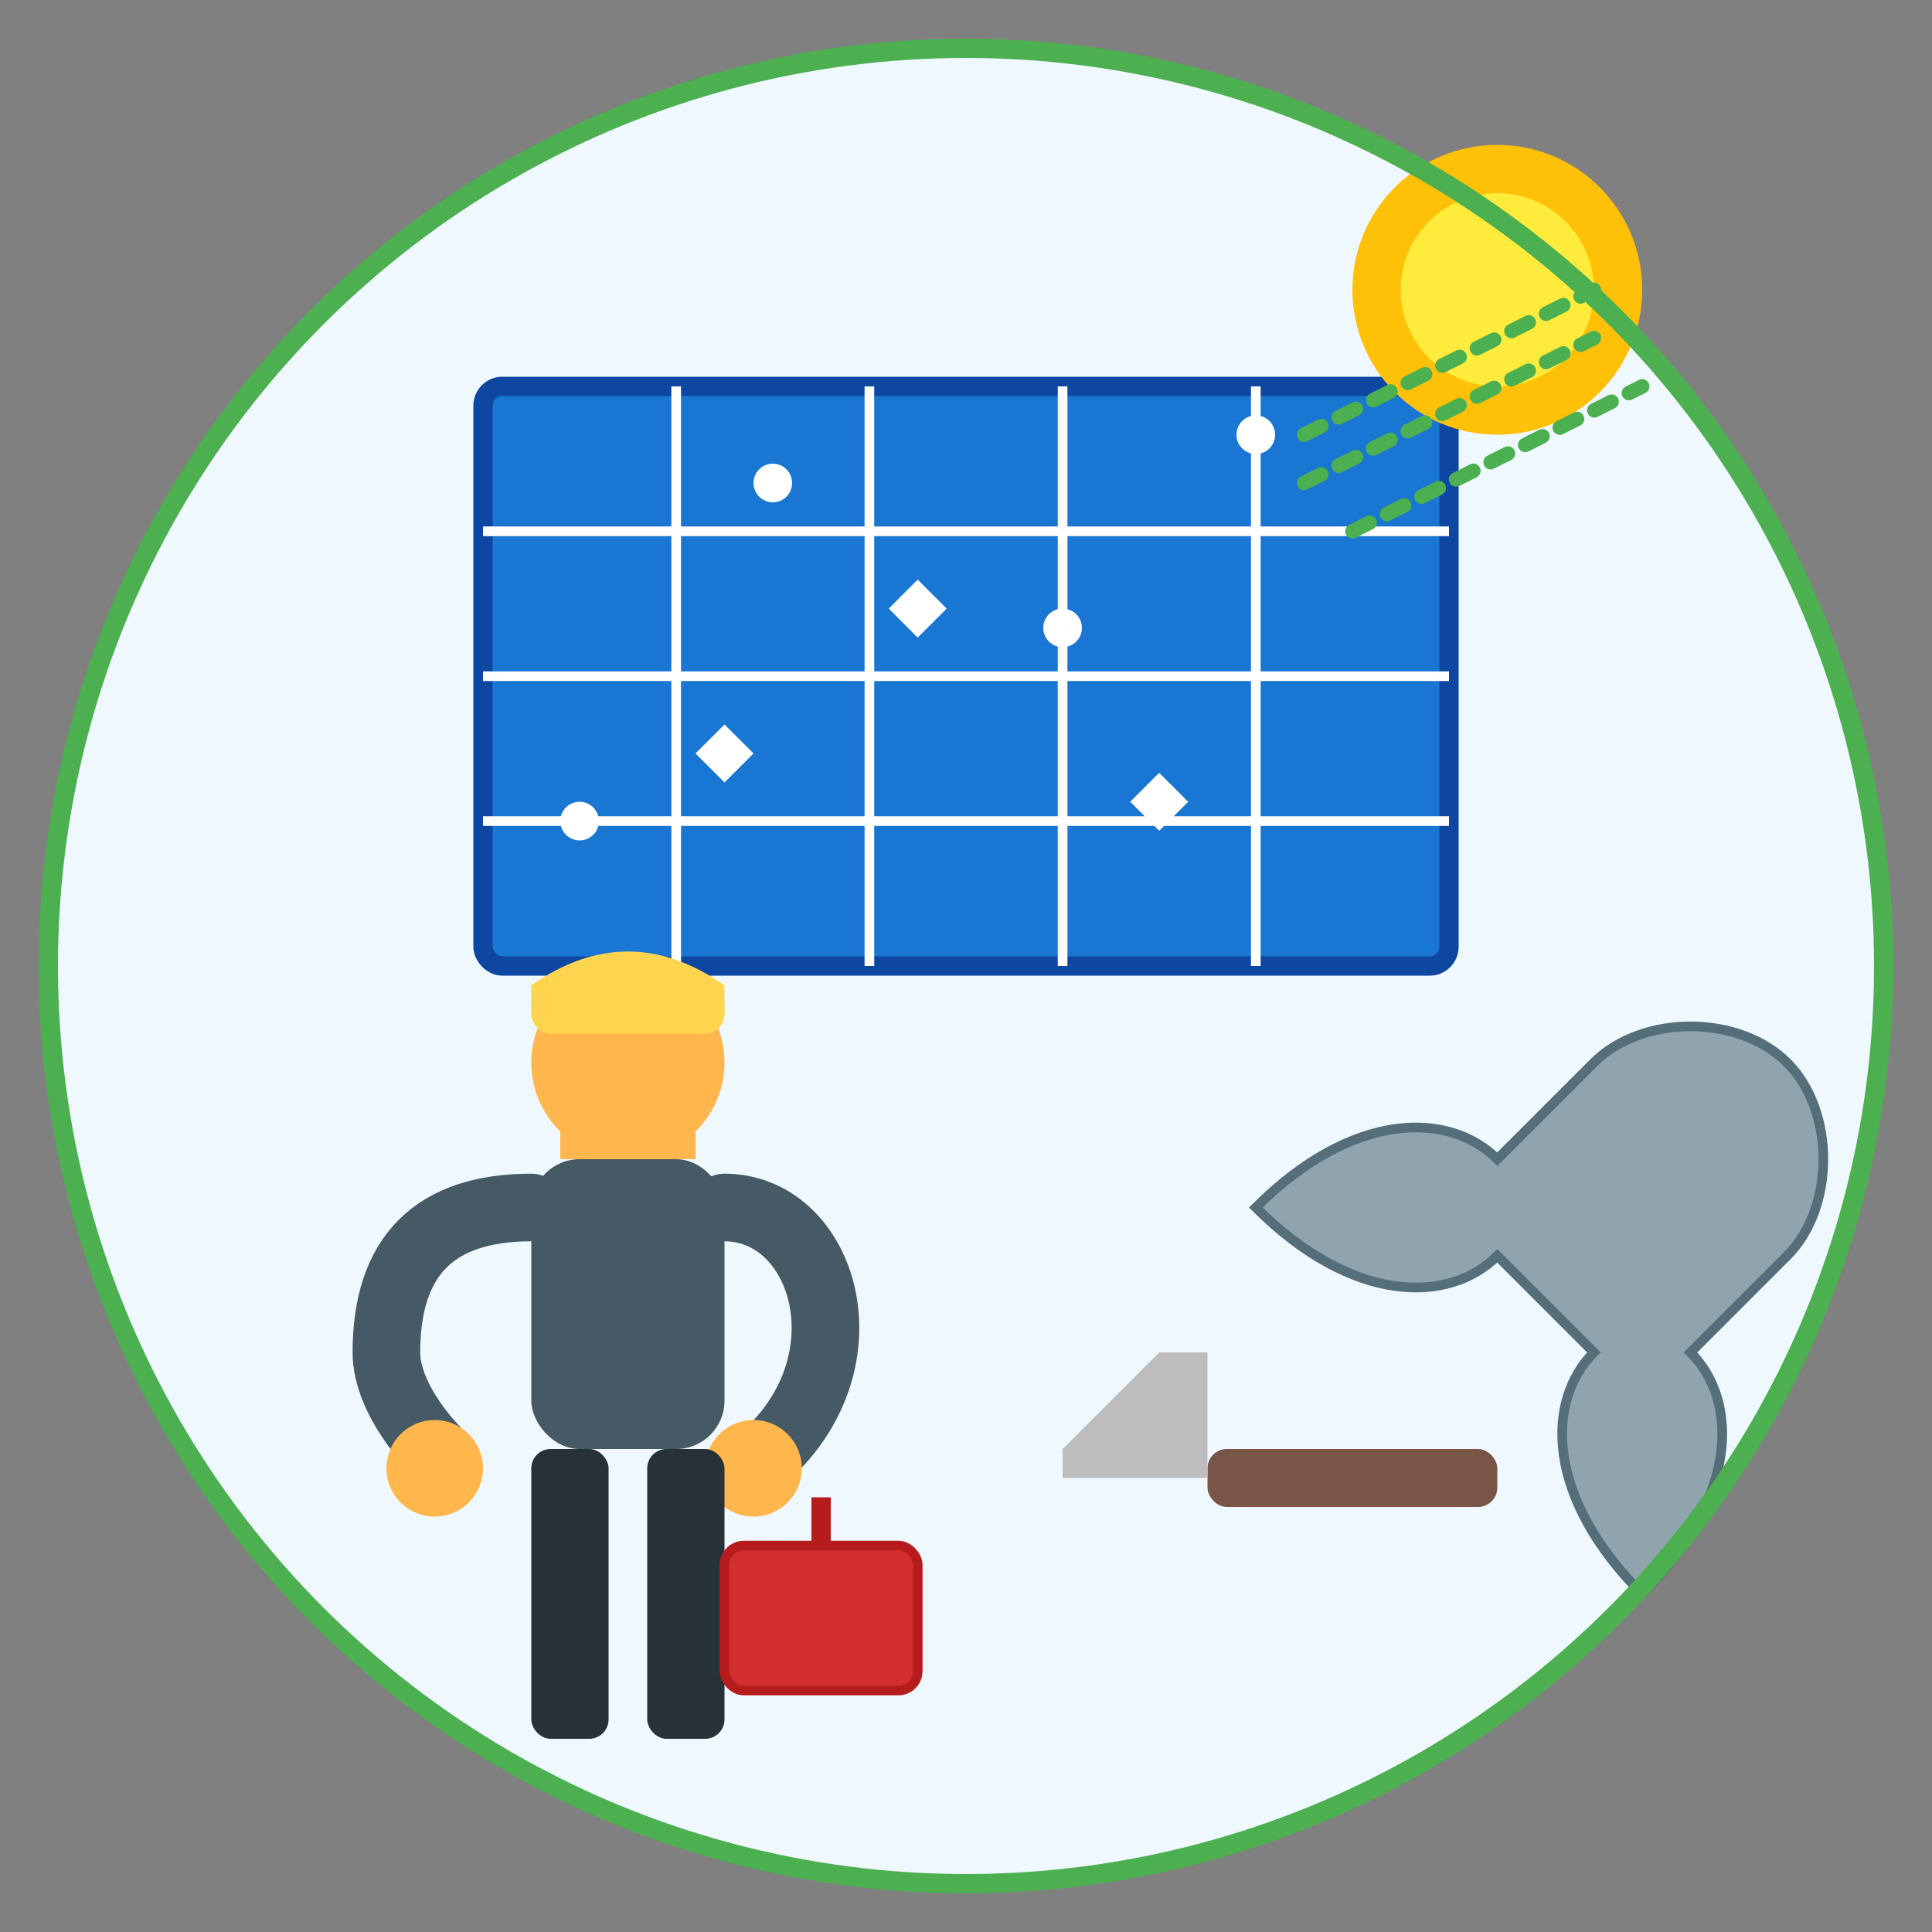 <?xml version="1.0" encoding="UTF-8"?>
<svg width="200" height="200" viewBox="0 0 200 200" xmlns="http://www.w3.org/2000/svg">
  <rect x="0" y="0" width="200" height="200" fill="#808080" stroke="none"/>
  <!-- Background -->
  <circle cx="100" cy="100" r="95" fill="#f0f8ff" />
  
  <!-- Solar Panel -->
  <g transform="translate(50, 40)">
    <!-- Panel frame -->
    <rect x="0" y="0" width="100" height="60" fill="#1976d2" stroke="#0d47a1" stroke-width="2" rx="2" ry="2" />
    
    <!-- Panel grid lines -->
    <g stroke="#ffffff" stroke-width="1">
      <!-- Horizontal lines -->
      <line x1="0" y1="15" x2="100" y2="15" />
      <line x1="0" y1="30" x2="100" y2="30" />
      <line x1="0" y1="45" x2="100" y2="45" />
      
      <!-- Vertical lines -->
      <line x1="20" y1="0" x2="20" y2="60" />
      <line x1="40" y1="0" x2="40" y2="60" />
      <line x1="60" y1="0" x2="60" y2="60" />
      <line x1="80" y1="0" x2="80" y2="60" />
    </g>
  </g>
  
  <!-- Maintenance Worker Silhouette -->
  <g transform="translate(30, 120)">
    <!-- Torso -->
    <rect x="25" y="0" width="20" height="30" rx="5" ry="5" fill="#455a64" />
    
    <!-- Head -->
    <circle cx="35" cy="-10" r="10" fill="#ffb74d" />
    <rect x="28" y="-8" width="14" height="8" fill="#ffb74d" /> <!-- Neck -->
    
    <!-- Hard hat -->
    <path d="M25,-18 Q35,-25 45,-18 L45,-15 Q35,-20 25,-15 Z" fill="#ffd54f" />
    <rect x="25" y="-18" width="20" height="5" rx="2" ry="2" fill="#ffd54f" />
    
    <!-- Arms -->
    <g>
      <!-- Left arm (reaching up to panel) -->
      <path d="M25,5 C15,5 10,10 10,20 C10,25 15,30 15,30" fill="none" stroke="#455a64" stroke-width="7" stroke-linecap="round" />
      <circle cx="15" cy="32" r="5" fill="#ffb74d" /> <!-- Hand -->
      
      <!-- Right arm (holding tools) -->
      <path d="M45,5 C55,5 60,20 50,30" fill="none" stroke="#455a64" stroke-width="7" stroke-linecap="round" />
      <circle cx="48" cy="32" r="5" fill="#ffb74d" /> <!-- Hand -->
    </g>
    
    <!-- Legs -->
    <rect x="25" y="30" width="8" height="30" rx="2" ry="2" fill="#263238" /> <!-- Left leg -->
    <rect x="37" y="30" width="8" height="30" rx="2" ry="2" fill="#263238" /> <!-- Right leg -->
    
    <!-- Tool box -->
    <rect x="45" y="40" width="20" height="15" rx="2" ry="2" fill="#d32f2f" stroke="#b71c1c" stroke-width="1" />
    <rect x="54" y="35" width="2" height="5" fill="#b71c1c" /> <!-- Handle -->
  </g>
  
  <!-- Tools -->
  <g>
    <!-- Wrench -->
    <path d="M130,125 C140,115 150,115 155,120 L165,110 C170,105 180,105 185,110 C190,115 190,125 185,130 L175,140 C180,145 180,155 170,165 C160,155 160,145 165,140 L155,130 C150,135 140,135 130,125 Z" fill="#90a4ae" stroke="#546e7a" stroke-width="1" />
    
    <!-- Screwdriver -->
    <rect x="125" y="150" width="30" height="6" rx="2" ry="2" fill="#795548" /> <!-- Handle -->
    <polygon points="125,153 110,153 110,150 120,140 125,140 125,153" fill="#bdbdbd" /> <!-- Blade -->
  </g>
  
  <!-- Sun in corner with cleaning motion lines -->
  <g transform="translate(155, 30)">
    <circle cx="0" cy="0" r="15" fill="#ffc107" />
    <circle cx="0" cy="0" r="10" fill="#ffeb3b" />
    
    <!-- Cleaning motion lines -->
    <g stroke="#4caf50" stroke-width="1.5" stroke-linecap="round" stroke-dasharray="2,2">
      <path d="M-20,15 C-10,10 0,5 10,0" />
      <path d="M-20,20 C-10,15 0,10 10,5" />
      <path d="M-15,25 C-5,20 5,15 15,10" />
    </g>
  </g>
  
  <!-- Sparkle effects on clean panel -->
  <g fill="#ffffff">
    <circle cx="80" cy="50" r="2" />
    <circle cx="110" cy="65" r="2" />
    <circle cx="60" cy="85" r="2" />
    <circle cx="130" cy="45" r="2" />
    <polygon points="95,60 98,63 95,66 92,63" />
    <polygon points="75,75 78,78 75,81 72,78" />
    <polygon points="120,80 123,83 120,86 117,83" />
  </g>
  
  <!-- Border -->
  <circle cx="100" cy="100" r="95" fill="none" stroke="#4caf50" stroke-width="2" />
</svg>